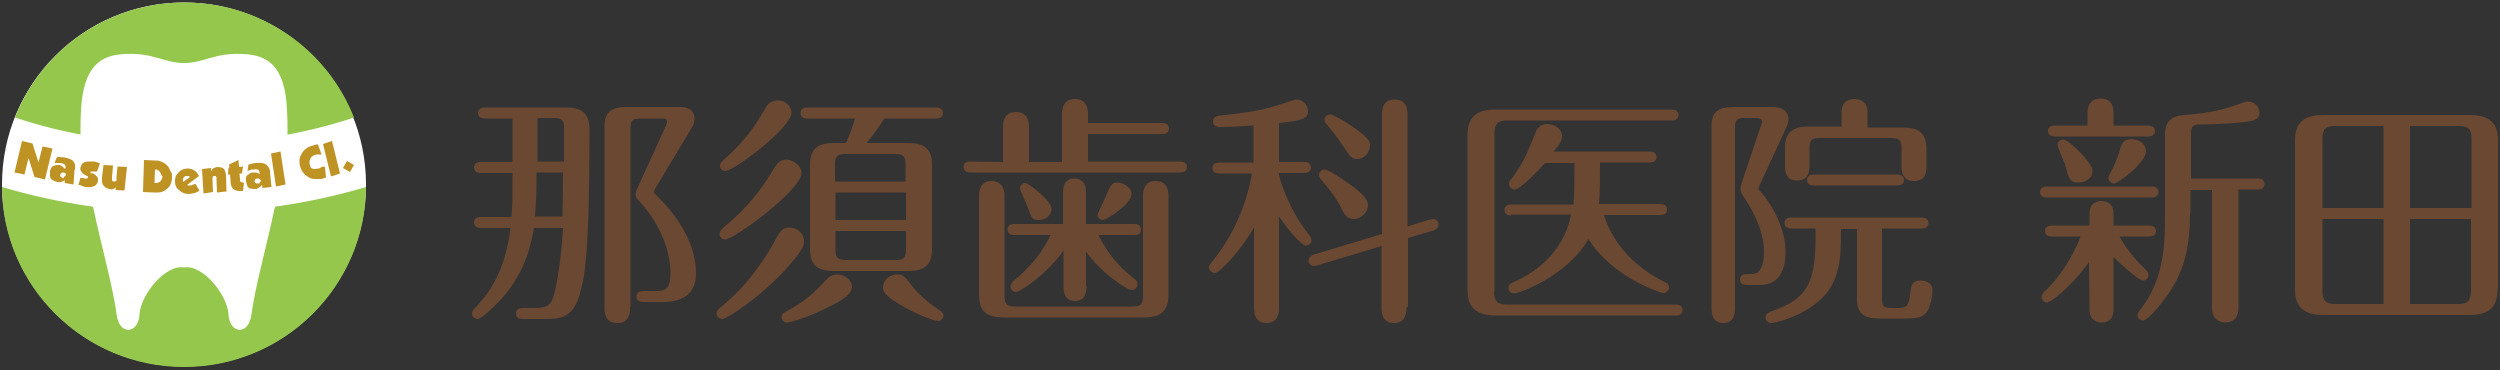<?xml version="1.0" encoding="UTF-8"?>
<svg version="1.1" xmlns="http://www.w3.org/2000/svg" xmlns:xlink="http://www.w3.org/1999/xlink" x="0px" y="0px" width="500px" height="74px" viewBox="0 0 500 74" style="enable-background:new 0 0 500 74;" xml:space="preserve">
<rect x="0" y="0" width="500" height="74" fill="#333333" stroke="none"/>
<style type="text/css">
	.st0{fill:#FFFFFF;}
	.st1{fill:#94C74C;}
	.st2{fill:#BF9224;}
	.st3{fill:#6A4832;}
</style>
<g>
	<g>
		<g>
			<g>
				<circle class="st0" cx="36.8" cy="36.9" r="36.4"/>
				<g>
					<path class="st1" d="M0.4,37.4c0.1,19.9,16.4,36,36.4,36s36.3-16.1,36.4-36c-11.1,3.3-23.4,5.2-36.4,5.2       C23.8,42.6,11.5,40.7,0.4,37.4z"/>
					<path class="st1" d="M70.8,23.5c-5.3-13.5-18.5-23-33.9-23S8.3,10,3,23.5c10.1,3.4,21.6,5.3,33.9,5.3       C49.1,28.8,60.6,26.9,70.8,23.5z"/>
				</g>
				<path class="st0" d="M57.4,22c-0.4-8.9-3.9-11-8.8-11.2c-5.7-0.3-7.8,1.8-11.8,1.8s-6.1-2.1-11.8-1.8c-4.8,0.2-8.3,2.3-8.8,11.2      c-0.6,11.6,1.5,14.8,2.6,20.2c1.1,5.4,3.9,15.6,4.5,20.6c0.5,4.4,4.4,4,4.6,0.1s5.2-10.1,8.9-9.4c3.7-0.7,8.7,5.5,8.9,9.4      s4.1,4.3,4.6-0.1c0.6-4.9,3.4-15.2,4.5-20.6C56,36.8,58,33.6,57.4,22z"/>
				<g>
					<path class="st2" d="M9,35.9l-2.1-0.5l-1.2-3.8l-0.8,3.3l-2-0.4l1.5-6.3l2.1,0.5l1.2,3.8l0.8-3.2l2,0.4L9,35.9z"/>
					<path class="st2" d="M14.7,36.9l-1.8-0.3L13,36l-0.1,0.1c-0.5,0.3-0.9,0.4-1.4,0.3c-0.1,0-0.2,0-0.3-0.1       c-0.1,0-0.4-0.1-0.7-0.3c-0.3-0.1-0.5-0.4-0.5-0.9s0-0.7,0-0.8c0.1-0.6,0.3-0.9,0.6-1.1c0.3-0.1,0.6-0.2,0.7-0.2       c0.2,0,0.3,0,0.5,0s0.4,0.1,0.5,0.2c0.2,0.1,0.3,0.2,0.5,0.4l0.2,0.2l0.1-0.3v-0.1c0-0.1,0-0.2-0.1-0.4s-0.4-0.3-0.9-0.4h-0.2       h-0.1c-0.1,0-0.2,0-0.3,0s-0.2,0-0.4,0h-0.2l0.5-1.2h0.4c0.4,0,0.8,0.1,1.2,0.1c0.8,0.2,1.4,0.4,1.7,0.8       c0.3,0.4,0.4,0.9,0.3,1.5l-0.1,0.3L14.7,36.9z M13,35.2l0.1-0.1c0-0.1,0.1-0.1,0.1-0.1v-0.1c0,0,0-0.1-0.1-0.2       c-0.1-0.1-0.2-0.2-0.4-0.2h-0.2c-0.1,0-0.2,0.1-0.3,0.2c-0.1,0.1-0.1,0.2-0.2,0.3c0,0.1,0,0.2,0.1,0.3s0.2,0.2,0.4,0.3h0.2       C12.8,35.4,12.9,35.3,13,35.2z"/>
					<path class="st2" d="M19.6,36v0.2c-0.1,0.4-0.3,0.8-0.7,1c-0.4,0.2-1,0.3-1.7,0.2h-0.1c-0.1,0-0.2,0-0.3-0.1       c-0.1,0-0.2,0-0.3-0.1c-0.1,0-0.2-0.1-0.3-0.1L15.9,37L15.7,37l0.4-1.5l0.1,0.1h0.1h0.1h0.2c0.1,0,0.2,0.1,0.3,0.1       c0.1,0,0.1,0,0.2,0s0.1,0,0.2,0s0.2,0,0.2-0.1c0,0,0.1-0.1,0.1-0.2v-0.1l0,0l-0.2-0.1l-0.2-0.1c-0.4-0.2-0.7-0.4-0.9-0.7       c-0.2-0.3-0.3-0.6-0.2-0.9l0.1-0.3c0-0.1,0.1-0.3,0.3-0.5c0.1-0.1,0.2-0.2,0.3-0.2c0.1-0.1,0.2-0.1,0.3-0.1       c0.1,0,0.2-0.1,0.4-0.1c0.1,0,0.3,0,0.4,0s0.2,0,0.4,0c0.2,0,0.3,0,0.4,0s0.1,0,0.2,0s0.1,0,0.3,0.1c0.1,0,0.3,0.1,0.6,0.2       l0.2,0.1l-0.6,1.6h-0.1h-0.1h-0.1h-0.2h-0.1h-0.1h-0.1h-0.1h-0.1c-0.2,0-0.3,0-0.3,0.1v0.1c0,0.1,0,0.1,0,0.1s0,0,0.1,0.1h0.1       l0.1-0.1c0.5,0.2,0.8,0.5,1,0.7C19.5,35.4,19.6,35.7,19.6,36z"/>
					<path class="st2" d="M24.9,38.1L23.1,38l0.1-0.6l-0.1,0.1c-0.2,0.2-0.3,0.3-0.5,0.3c-0.2,0.1-0.4,0.1-0.7,0       c-0.5-0.1-0.9-0.3-1.1-0.6c-0.4-0.3-0.4-0.8-0.4-1.6v-0.1l0.3-2.5l1.9,0.1l-0.2,2.4v0.3v0.1c0,0.1,0,0.2,0.1,0.3       s0.2,0.1,0.3,0.1c0.1,0,0.1,0,0.2,0s0.1,0,0.2-0.1l0.1-0.1V36v-0.2v-0.3l0.2-2.2l1.9,0.1L24.9,38.1z"/>
					<path class="st2" d="M34.4,34.9v0.3v0.3c0,0.9-0.3,1.6-0.8,2.1c-0.5,0.4-0.9,0.7-1.3,0.8c-0.4,0.1-0.7,0.1-1.2,0.1h-0.3       l-2.2-0.1l0.2-6.4l2.2,0.1h0.3c0.3,0,0.6,0.1,0.9,0.2c0.3,0.1,0.5,0.2,0.9,0.5c0.3,0.2,0.6,0.5,0.8,1c0.1,0.2,0.2,0.4,0.3,0.6       C34.3,34.5,34.4,34.7,34.4,34.9z M32.2,34.8c-0.2-0.5-0.5-0.8-0.9-0.9h-0.1H31l-0.1,2.7h0.2h0.2c0.2,0,0.4-0.1,0.6-0.2       c0.2-0.1,0.3-0.3,0.4-0.5c0.1-0.2,0.2-0.4,0.2-0.6C32.3,35.2,32.3,35,32.2,34.8z"/>
					<path class="st2" d="M39.8,35.2L37.4,37l0.3,0.1c0.1,0,0.1,0,0.2,0H38c0.2,0,0.3,0,0.4-0.1c0.1,0,0.2-0.1,0.3-0.1       s0.2-0.1,0.2-0.1H39h0.1l0.8,1.3c-0.2,0.2-0.5,0.3-0.7,0.4c-0.3,0.1-0.5,0.2-0.8,0.2L38,38.8h-0.2c-0.5,0-1-0.1-1.5-0.4       c-0.4-0.3-0.8-0.6-1-0.9c-0.2-0.4-0.3-0.8-0.3-1.2c0,0,0-0.1,0-0.3c0-0.1,0-0.3,0.1-0.5c0-0.2,0.1-0.4,0.2-0.5       c0.1-0.2,0.3-0.4,0.6-0.7s0.6-0.4,0.9-0.5l0.6-0.1h0.1c0.4,0,0.9,0.1,1.2,0.3c0.4,0.2,0.7,0.5,0.8,0.7L39.8,35.2z M38,35.4       c-0.1-0.1-0.2-0.2-0.4-0.2h-0.3c-0.2,0-0.4,0.1-0.5,0.2c-0.1,0.1-0.2,0.3-0.2,0.6v0.1v0.1v0.2L38,35.4z"/>
					<path class="st2" d="M45.3,38.3l-1.9,0.2L43.3,36v-0.3v-0.1v-0.1c0-0.2-0.2-0.4-0.4-0.3h-0.1c0,0-0.1,0-0.2,0.1       c-0.1,0-0.1,0.2-0.1,0.5v0.3l0.1,2.3l-1.9,0.3l-0.3-4.9l1.8-0.2v0.7l0.1-0.2c0.2-0.4,0.6-0.6,1.1-0.7c0.6,0,1,0.1,1.3,0.3       c0.3,0.3,0.4,0.7,0.5,1.4L45.3,38.3z"/>
					<path class="st2" d="M48.6,33.3l-0.2,1.4h-0.5l0.1,1.2V36v0.1c0.1,0.3,0.2,0.4,0.6,0.4h0.1h0.1l-0.2,1.7l0,0h-0.1h-0.4       c-0.3,0-0.6,0-0.9-0.1c-0.2-0.1-0.5-0.2-0.7-0.5c-0.2-0.2-0.4-0.7-0.4-1.5V36L46,34.9h-0.4l0.1-1.4h0.2l-0.1-0.6l1.9-0.9       l0.1,1.4L48.6,33.3z"/>
					<path class="st2" d="M54.3,37.4l-1.8,0.2L52.4,37l-0.1,0.1c-0.4,0.4-0.8,0.7-1.2,0.7c-0.1,0-0.2,0-0.3,0s-0.4,0-0.7-0.1       c-0.3,0-0.6-0.3-0.7-0.7c-0.1-0.4-0.2-0.7-0.2-0.8c-0.1-0.6,0-1,0.3-1.2s0.5-0.3,0.6-0.4c0.2-0.1,0.3-0.1,0.4-0.1       c0.2,0,0.4,0,0.6,0c0.2,0,0.4,0.1,0.6,0.2l0.2,0.1v-0.3v-0.1c0-0.1-0.1-0.2-0.2-0.4c-0.1-0.1-0.4-0.2-1-0.1h-0.2h-0.1       c-0.1,0-0.2,0-0.3,0.1c-0.1,0-0.2,0.1-0.4,0.1l-0.2,0.1l0.2-1.3l0.4-0.1c0.4-0.1,0.8-0.2,1.2-0.2c0.8-0.1,1.5,0,1.9,0.3       s0.7,0.7,0.8,1.3v0.3L54.3,37.4z M52.1,36.3L52.1,36.3c0.1-0.2,0.1-0.2,0.1-0.2L52.1,36c0,0-0.1-0.1-0.2-0.2       c-0.1-0.1-0.2-0.1-0.5-0.1l-0.2,0.1c-0.1,0-0.2,0.1-0.2,0.2c-0.1,0.1-0.1,0.2-0.1,0.3s0.1,0.2,0.2,0.3c0.1,0.1,0.3,0.1,0.5,0.1       h0.2C52,36.5,52,36.4,52.1,36.3z"/>
					<path class="st2" d="M57.1,36.9l-1.9,0.4l-1-6.6l1.9-0.4L57.1,36.9z"/>
					<path class="st2" d="M65,33.4l0.2,2.1l-0.6,0.2c-0.2,0.1-0.3,0.1-0.5,0.1c-0.1,0-0.1,0-0.2,0c-0.1,0-0.1,0-0.1,0       c-0.1,0-0.4,0-0.9,0s-1.1-0.2-1.7-0.7c-0.6-0.5-1-1.1-1.2-1.9c-0.1-0.3-0.1-0.6-0.1-1.2c0-0.5,0.3-1.1,0.7-1.7       c0.5-0.6,1.1-1,2-1.2l0.3-0.1l0.4-0.1h0.2h0.1l0.7,2h-0.2h-0.3c0,0-0.1,0-0.2,0c-0.1,0-0.2,0-0.3,0c-0.5,0.1-0.8,0.3-1,0.5       s-0.3,0.5-0.4,0.8v0.5v0.1l0.2,0.6c0.2,0.4,0.7,0.5,1.6,0.3c0.1,0,0.2,0,0.3-0.1c0.1,0,0.1,0,0.1-0.1c0,0,0.1,0,0.2-0.1       c0.1,0,0.2-0.1,0.2-0.1L65,33.4z"/>
					<path class="st2" d="M68,34.7l-1.8,0.6l-1.6-6.5l1.8-0.6L68,34.7z"/>
					<path class="st2" d="M70.8,33L70,34.4l-1.4-0.8l0.8-1.4L70.8,33z"/>
				</g>
			</g>
		</g>
		<g>
			<path class="st3" d="M106.8,45.5c-0.6,3.6-1.9,9.7-7.4,15.2c-0.8,0.8-3.1,3.1-3.9,3.1c-0.6,0-1.1-0.5-1.1-1.1     c0-0.5,0.3-0.8,0.6-1.1c3.2-3.3,6.1-7.8,7.1-16h-5.9c-0.4,0-1.4-0.1-1.4-1.1s0.9-1.1,1.4-1.1h6.1c0.2-2.9,0.2-3.7,0.2-8.8h-6.3     c-0.4,0-1.4-0.1-1.4-1.1s0.9-1.1,1.4-1.1h6.3v-8.7h-5.5c-0.4,0-1.4-0.1-1.4-1.1s0.9-1.1,1.4-1.1h16.3c3.9,0,4.6,2,4.6,4.7     c0,25.2-1,29.3-2,32.8c-1.4,4.8-4.2,4.8-7.1,4.8h-4.3c-0.4,0-1.3-0.1-1.3-1.1c0-0.9,0.8-1.1,1.3-1.1h2.2c2.9,0,3.4-0.6,4-2.3     c0.6-1.8,1.6-7.8,1.9-13.7h-5.8V45.5z M107.3,34.5c0,2.5,0,5.3-0.3,8.8h5.5c0-2,0.1-4.4,0.1-8.8H107.3z M112.8,32.3v-7     c0-1.2-0.6-1.7-1.7-1.7h-3.6v8.7H112.8z M126,61.4c0,1,0,3.2-2.5,3.2c-2.6,0-2.6-2.2-2.6-3.2V25.2c0-2.6,1.2-3.8,4.4-3.8h10.8     c0.4,0,2.8,0,2.8,2.4c0,0.6-0.2,1.2-0.4,1.5l-7.5,12.5c-0.1,0.2-0.2,0.4-0.2,0.6c0,0.2,0.1,0.3,0.7,0.9c4.5,4.3,7.7,10,7.7,15.3     c0,5.8-5.1,5.8-7.1,5.8h-3.4c-0.5,0-1.4-0.1-1.4-1.1s0.9-1.1,1.4-1.1h2.2c1.8,0,3.2,0,3.2-3.5c0-1,0-7.4-5.9-14.1     c-1-1.1-1.1-1.2-1.1-1.7c0-0.3,0.2-1,0.4-1.3l5.7-12.5c0.1-0.2,0.2-0.6,0.2-0.8c0-0.6-0.6-0.6-0.9-0.6h-4.4c-1.7,0-2,0.4-2,2     v35.7H126z"/>
			<path class="st3" d="M160.8,48.3c0,1.2-1,2.6-3.6,5.5c-5,5.5-11.7,10-12.8,10c-0.5,0-1.1-0.5-1.1-1.1c0-0.5,0.3-0.9,1-1.4     c4.7-3.8,8.4-8.8,11.2-14.1c0.7-1.3,1.4-1.7,2.4-1.7C159.1,45.5,160.8,46.4,160.8,48.3z M160.3,34.6c0,3.4-13.5,13.3-15.3,13.3     c-0.5,0-1.1-0.4-1.1-1.1c0-0.5,0.3-0.8,0.8-1.3c5.9-4.9,8.1-8.6,10.3-12.1c0.5-0.9,1.3-1.5,2.3-1.5     C158.9,32,160.3,33.3,160.3,34.6z M158.3,22.5c0,3.1-11.6,11.7-13.2,11.7c-0.7,0-1.1-0.5-1.1-1.1c0-0.4,0.3-0.8,0.8-1.2     c4.7-4.1,6.6-7.4,8.3-10.3c0.5-0.9,1.2-1.5,2.4-1.5C157.1,20,158.3,21.3,158.3,22.5z M170.4,57.4c0,1.7-3.1,3.3-5.9,4.6     c-3.1,1.5-6.5,2.5-7.1,2.5s-1.1-0.5-1.1-1.1c0-0.5,0.4-0.9,1.3-1.3c3.4-1.9,4.9-3.2,7.7-6.2c0.6-0.7,1.3-1,2.1-1     C169.1,54.9,170.4,56.1,170.4,57.4z M181.6,28.6c3.4,0,4.8,1.3,4.8,4.3v17c0,3.3-1.7,4.3-4.8,4.3h-14.8c-3.4,0-4.8-1.3-4.8-4.3     v-17c0-3.3,1.8-4.3,4.8-4.3h2.4c0.6-1.3,1.5-3.7,1.8-4.9h-9.5c-0.5,0-1.4-0.1-1.4-1.1s0.9-1.1,1.4-1.1h25.7     c0.4,0,1.4,0.1,1.4,1.1s-0.9,1.1-1.4,1.1h-10.3c-1.1,1.6-2.3,3.4-3.6,4.9C173.2,28.6,181.6,28.6,181.6,28.6z M181.1,36.3v-3.4     c0-1.6-0.4-2.1-2.1-2.1h-9.9c-1.7,0-2.1,0.5-2.1,2.1v3.4H181.1z M167.1,38.5V44h14.1v-5.5H167.1z M167.1,46.2v3.7     c0,1.5,0.3,2.1,2.1,2.1h9.9c1.7,0,2.1-0.5,2.1-2.1v-3.7H167.1z M181.8,56.4c2.1,2.9,4.3,4.4,6.2,5.7c0.3,0.2,0.7,0.6,0.7,1     c0,0.7-0.6,1.1-1.1,1.1s-4.1-1.1-7.8-3.4c-2.5-1.5-3.2-2.3-3.2-3.3c0-1.2,1-2.6,2.9-2.6C180.6,54.9,180.8,55.2,181.8,56.4z"/>
			<path class="st3" d="M200.6,32.4v-6.9c0-1.5,0.4-3.1,2.6-3.1c2.2,0,2.6,1.7,2.6,3.1v6.9h6.6V23c0-1,0.1-3.2,2.6-3.2     c2.6,0,2.6,2.4,2.6,3.2v1.6h14.8c0.4,0,1.4,0.1,1.4,1.1s-0.9,1.1-1.4,1.1h-14.8v5.5h18.4c0.5,0,1.4,0.1,1.4,1.1     c0,0.9-0.8,1.1-1.4,1.1h-41.9c-0.5,0-1.3-0.1-1.4-1.1c0-1,0.9-1.1,1.4-1.1L200.6,32.4L200.6,32.4z M200.9,59     c0,1.8,0.4,2.3,2.2,2.3h23.3c1.8,0,2.2-0.4,2.2-2.3V39.2c0-1.3,0.4-3,2.5-3c2,0,2.6,1.4,2.6,3v19.7c0,3.7-2,4.6-5.1,4.6h-27.7     c-3.6,0-5.1-1.2-5.1-4.6V39.1c0-1.6,0.7-2.9,2.5-2.9s2.6,1.3,2.6,2.9V59z M217.3,57.2c0,0.7,0,3-2.3,3s-2.3-2.2-2.3-3v-7.1     c-3.5,5-8.8,8.3-9.5,8.3c-0.5,0-1.1-0.4-1.1-1.1c0-0.5,0.3-0.8,0.6-1.1c3.2-2.6,6-6,7.4-9.2h-7.2c-0.5,0-1.4-0.1-1.4-1.1     s0.9-1.1,1.4-1.1h9.7v-6.1c0-0.8,0-3,2.2-3c2.4,0,2.4,2.1,2.4,3v6.1h9.6c0.5,0,1.4,0.1,1.4,1.1s-0.9,1.1-1.4,1.1h-7.1     c0.9,1.9,2.9,5.5,7.1,8.7c0.3,0.2,0.7,0.5,0.7,1.1c0,0.7-0.5,1.2-1.2,1.2c-0.9,0-6.1-3.4-9.1-7.7v6.9H217.3z M210.3,41.8     c0,1.2-1.1,2.2-2.5,2.2c-1.2,0-1.4-0.1-2.2-2.4c-0.2-0.6-1.6-3.6-1.6-3.9c0-0.5,0.4-1.1,1.1-1.1     C205.8,36.7,210.3,40.1,210.3,41.8z M226.3,38.8c0,2-5,5.2-5.7,5.2c-0.6,0-1.1-0.5-1.1-1c0-0.3,1.4-3,1.6-3.6     c1-2.5,1.3-2.9,2.5-2.9C224.8,36.6,226.3,37.5,226.3,38.8z"/>
			<path class="st3" d="M255.8,61.4c0,0.9,0,3.2-2.5,3.2s-2.5-2.3-2.5-3.2V45.5c-3.2,5.4-7,9.1-7.8,9.1c-0.6,0-1.2-0.5-1.2-1.1     c0-0.4,0.2-0.6,0.5-1c3.2-3.9,6.7-9.9,8.1-17.8h-6.5c-0.5,0-1.4-0.1-1.4-1.1s0.9-1.1,1.4-1.1h6.8v-7.4c-2.5,0.2-6.1,0.3-6.8,0.3     c-0.6,0-1.3-0.3-1.3-1.1c0-1,0.9-1.1,1.5-1.2c4.6-0.5,8.1-0.9,12.2-2.3c0.4-0.1,2.6-0.9,3-0.9c1.3,0,2.3,1.2,2.3,2.3     c0,1.5-1,1.9-5.8,2.4v7.8h5c0.5,0,1.4,0.1,1.4,1.1s-0.9,1.1-1.4,1.1h-5V35c0.4,1.7,2.1,7.1,6.1,12.1c0.2,0.2,0.4,0.5,0.4,0.9     c0,0.6-0.5,1.1-1.1,1.1c-1.2,0-4.6-4.6-5.4-5.8L255.8,61.4L255.8,61.4z M281.3,61.4c0,0.9,0,3.2-2.5,3.2s-2.5-2.3-2.5-3.2V49.2     l-12.9,3.9c-0.2,0-0.5,0.1-0.7,0.1c-0.5,0-1-0.5-1-1.1c0-0.4,0.4-1,1.1-1.2l13.6-4.1V23c0-0.9,0-3.1,2.5-3.1     c2.6,0,2.6,2.2,2.6,3.1v22.3l4.5-1.4c0.2,0,0.5-0.1,0.7-0.1c0.5,0,1,0.5,1,1.1c0,0.4-0.3,1-1,1.2l-5.1,1.5v13.8H281.3z      M269.3,36.4c1.6,1.1,4.3,3,4.3,4.6c0,1.4-1.3,2.8-2.8,2.8c-1.2,0-1.8-0.7-2.3-1.7c-1.1-2.3-2.4-4-4.3-6.2     c-0.2-0.2-0.4-0.5-0.4-0.9c0-0.7,0.6-1.1,1.1-1.1C265.7,33.9,268.7,36,269.3,36.4z M270,25c3.6,2.4,4,3.2,4,4.1     c0,1.4-1.1,2.7-2.6,2.7c-1,0-1.2-0.2-3-2.9c-1-1.5-2.1-2.9-3.2-4.2c-0.1-0.1-0.3-0.4-0.3-0.7c0-0.6,0.5-1.1,1.1-1.1     C266.5,22.8,269.2,24.4,270,25z"/>
			<path class="st3" d="M298.8,58.3c0,2,0.8,2.6,2.5,2.6h33.8c0.5,0,1.4,0.1,1.4,1.1s-0.9,1.1-1.4,1.1h-36c-4.7,0-5.6-2.5-5.6-5.1     V27c0-3.3,1.5-5.1,5.6-5.1h35.2c0.5,0,1.4,0.1,1.4,1.1s-0.9,1.1-1.4,1.1h-32.9c-2,0-2.5,0.8-2.5,2.6v31.6H298.8z M302.3,43.1     c-0.5,0-1.4-0.1-1.4-1.1s0.9-1.1,1.4-1.1h12.4c0.2-2.2,0.2-7.3,0.2-8.3H309c-1.6,1.8-5,5.3-6.1,5.3c-0.6,0-1.1-0.5-1.1-1.1     c0-0.4,0.1-0.6,0.7-1.3c2.3-3.2,3-5,4.6-9c0.1-0.4,0.7-1.7,2.4-1.7c1.3,0,2.9,0.9,2.9,2.4c0,0.9-0.4,1.6-1.7,3.1h19.2     c0.5,0,1.4,0.1,1.4,1.1c0,1-0.9,1.1-1.4,1.1H320c0,3.5,0,6.2-0.2,8.3H332c0.5,0,1.4,0.1,1.4,1.1S332.5,43,332,43h-11.2     c0.8,2.7,3.5,9.1,12.1,13.4c0.4,0.2,0.9,0.4,0.9,1.1s-0.6,1.1-1.1,1.1c-0.7,0-10.4-3.3-15-10.8c-4.3,7.5-14,10.9-14.9,10.9     c-0.5,0-1.1-0.4-1.1-1.1c0-0.8,0.6-1,1-1.2c3-1.2,10-5.2,11.5-13.5h-12V43.1z"/>
			<path class="st3" d="M347,61.5c0,0.9,0,3.1-2.3,3.1c-2.4,0-2.4-2.2-2.4-3.1V25.2c0-2.7,1.2-3.8,4.4-3.8h7.9     c2.6,0,3.1,1.6,3.1,2.4c0,0.1,0,0.8-0.4,1.6l-5.5,11.9c-0.1,0.2-0.1,0.3-0.1,0.4c0,0.2,0.2,0.4,0.3,0.5c0.5,0.5,5.1,5.8,5.1,12.2     c0,3.1-0.9,6.6-5.2,6.6h-2.5c-0.5,0-1.4-0.1-1.4-1.1c0-1.1,1-1.1,2-1.1c0.8,0,1.2-0.1,1.5-0.3c0.8-0.6,1.3-2.1,1.3-4.1     c0-4.8-2.9-9.3-4.1-11.1c-0.4-0.6-0.6-1-0.6-1.5c0-0.3,0.1-0.8,0.2-1.1l4-11.9c0.1-0.3,0.1-0.3,0.1-0.5c0-0.4-0.4-0.7-0.9-0.7     H349c-1.7,0-2,0.4-2,2V61.5z M368.2,45.8c0,5.3,0,10.5-4.3,14.3c-3.7,3.3-8.8,4.5-9.7,4.5c-0.4,0-1.1-0.4-1.1-1.1     c0-0.7,0.6-1,1.1-1.2c7.5-2.6,9.1-5.8,8.9-16.6h-4.8c-0.4,0-1.4-0.1-1.4-1.1s0.9-1.1,1.4-1.1h26c0.4,0,1.4,0.1,1.4,1.1     s-0.9,1.1-1.4,1.1h-7.9v13.9c0,1.6,0.2,2,2,2h1.2c1.5,0,2.2-0.3,2.4-2.6c0.2-1.8,0.3-2.9,2.2-2.9c1.2,0,2.3,0.6,2.3,2     c0,1-0.4,3-0.9,3.9c-0.7,1.2-1.4,1.7-4.5,1.7h-5.3c-3,0-4.4-1-4.4-3.8V45.8H368.2z M368.3,25.5v-3c0-2.7,2.2-2.7,2.6-2.7     c0.3,0,2.6,0,2.6,2.6v3.1h7c3.1,0,4.8,1,4.8,4.3V33c0,1.2,0,3.2-2.5,3.2s-2.5-2.2-2.5-3.2v-3.3c0-1.5-0.3-2.1-2.1-2.1h-14.2     c-1.8,0-2.1,0.5-2.1,2.1V33c0,1,0,3.1-2.5,3.1c-2.4,0-2.4-2-2.4-3.2v-3.3c0-3.3,1.7-4.3,4.8-4.3h6.5V25.5z M362.8,37.1     c-0.5,0-1.4-0.1-1.4-1.1s0.9-1.1,1.4-1.1h16.6c0.4,0,1.4,0.1,1.4,1.1s-0.9,1.1-1.4,1.1H362.8z"/>
			<path class="st3" d="M430.3,37.3c0.5,0,1.4,0.1,1.4,1.1s-0.9,1.1-1.4,1.1h-20.9c-0.5,0-1.4-0.1-1.4-1.1s0.9-1.1,1.4-1.1H430.3z      M417.8,52.4c-3.4,4.8-7.6,8.1-8.4,8.1c-0.6,0-1.1-0.5-1.1-1.1c0-0.5,0.3-0.7,0.5-1c2.6-2.3,5.8-6.9,7.3-11.1h-5.7     c-0.4,0-1.4-0.1-1.4-1.1s0.9-1.1,1.4-1.1h7.5v-2.4c0-2.5,2.1-2.5,2.4-2.5c0.4,0,2.4,0.1,2.4,2.5v2.4h7.1c0.4,0,1.4,0.1,1.4,1.1     s-0.9,1.1-1.4,1.1h-5.9c1.2,2.2,2.9,4.4,5.3,6.7c0.3,0.3,0.5,0.5,0.5,1c0,0.6-0.4,1.1-1.1,1.1c-0.9,0-4.6-3.4-5.9-4.7V62     c0,2.3-1.7,2.5-2.4,2.5c-1.5,0-2.4-1-2.4-2.5L417.8,52.4L417.8,52.4z M417.5,25.1v-2.4c0-0.6,0-3,2.6-3c2.6,0,2.6,2.2,2.6,3v2.4     h6.9c0.4,0,1.4,0.1,1.4,1.1s-0.9,1.1-1.4,1.1H411c-0.4,0-1.4-0.1-1.4-1.1s0.9-1.1,1.4-1.1H417.5z M413,32.9     c-0.2-0.6-1.5-3.6-1.5-3.9c0-0.5,0.4-1.1,1.2-1.1c0.9,0,5.8,4.5,5.8,6.3c0,1.4-1.4,2.3-2.6,2.3C414,36.6,413.8,35.9,413,32.9z      M422.8,36.7c-0.5,0-1.1-0.5-1.1-1.1c0-0.3,0.2-0.7,0.4-1.1c0.8-1.4,1.5-3.2,1.9-4.6c0.2-0.9,0.6-2.1,2.3-2.1     c1.4,0,2.9,1,2.9,2.4C429.3,32.4,423.7,36.7,422.8,36.7z M438,42.7c0,8.4-1.9,13.1-5.6,17.8c-1,1.3-3,3.6-3.8,3.6     c-0.6,0-1.1-0.5-1.1-1.1c0-0.3,0.2-0.6,0.5-1c4.3-5.4,5-11.7,5-18V27c0-3.7,2.3-3.9,5-4.1c3.9-0.3,7.2-1.1,10.1-2.2     c0.7-0.2,1.1-0.4,1.5-0.4c1.3,0,2.3,1.1,2.3,2.2c0,1-0.6,1.5-1.8,1.7c-1.7,0.4-7.2,0.7-10,0.7c-1.1,0-1.9,0-1.9,1.8v9h13.3     c0.4,0,1.4,0.1,1.4,1.1s-0.9,1.1-1.4,1.1h-3.8v23.7c0,2.8-2.2,2.9-2.6,2.9c-0.3,0-2.7,0-2.7-2.9V38h-4.3v4.7H438z"/>
			<path class="st3" d="M499.5,57.9c0,3.5-1.7,5.1-5.6,5.1h-29.3c-4.6,0-5.6-2.4-5.6-5.1V28.1c0-3.3,1.5-5.1,5.6-5.1H494     c4.8,0,5.6,2.6,5.6,5.1V57.9z M476.7,41.6V25.2H467c-1.7,0-2.5,0.5-2.5,2.5v13.9H476.7z M464.5,43.8v14.4c0,2,0.8,2.6,2.5,2.6     h9.7v-17C476.7,43.8,464.5,43.8,464.5,43.8z M494.3,41.6V27.7c0-2-0.8-2.5-2.5-2.5H482v16.4H494.3z M482,43.8v17h9.7     c1.7,0,2.5-0.6,2.5-2.6V43.8H482z"/>
		</g>
	</g>
</g>
</svg>